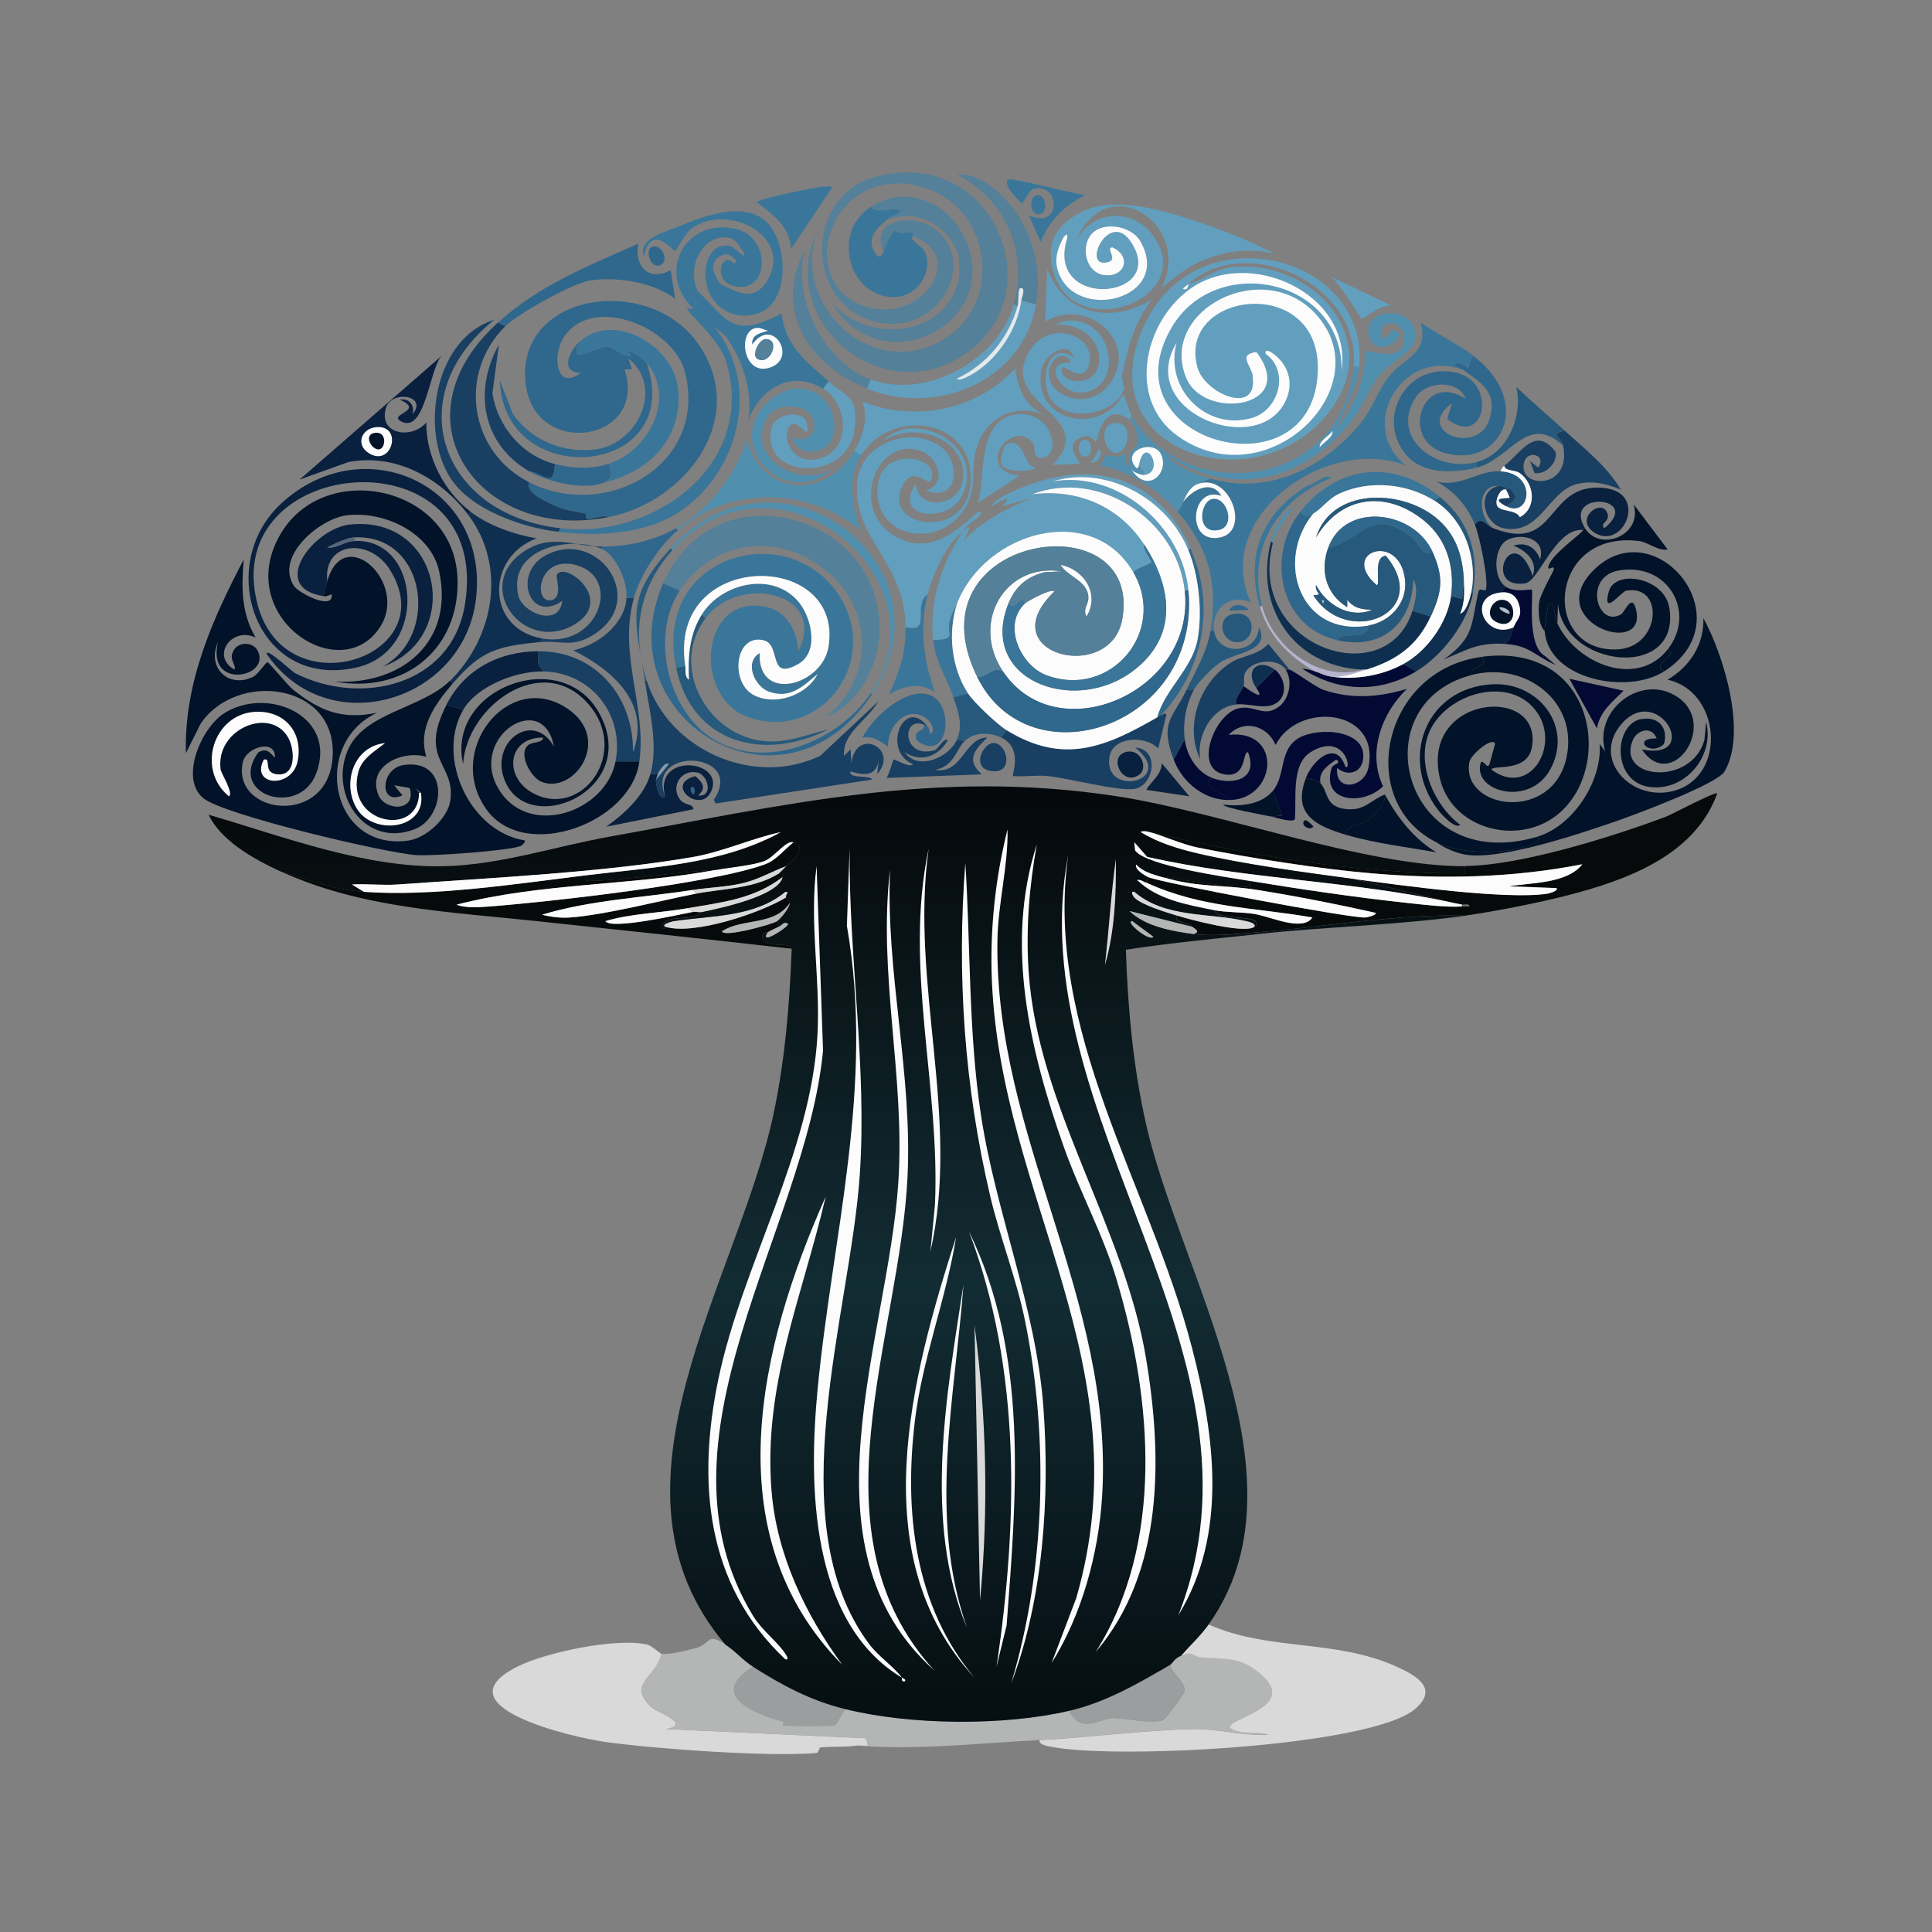 <svg viewBox="0 0 359.62 359.62" xmlns:xlink="http://www.w3.org/1999/xlink" xmlns="http://www.w3.org/2000/svg" id="a"><rect x="0" y="0" width="359.62" height="359.62" fill="#808080" stroke="none"/><defs><style>.e{fill:#548099;}.f{fill:#9c9d9e;}.g{fill:#56677b;}.h{fill:#021228;}.i{fill:#e1eaef;}.j{fill:#193f62;}.k{fill:#696f68;}.l{fill:url(#c);}.m{fill:url(#d);}.n{fill:#070a0b;}.o{fill:#839caa;}.p{fill:none;}.q{fill:#3a7699;}.r{fill:#b0bec5;}.s{fill:#020932;}.t{fill:#26597b;}.u{fill:#9ec0ce;}.v{fill:#30678c;}.w{fill:#629fbe;}.x{fill:#4f6b7a;}.y{fill:#09203e;}.z{fill:#b4b5b5;}.aa{fill:#0f2f51;}.ab{fill:#b5b3cd;}.ac{fill:#518faf;}.ad{fill:#fdfcfc;}.ae{fill:#d9d9d9;}</style><linearGradient gradientUnits="userSpaceOnUse" y2="316.02" x2="254.31" y1="148.54" x1="253.38" id="c"><stop stop-color="#05090b" offset="0"></stop><stop stop-color="#122c33" offset=".54"></stop><stop stop-color="#060f13" offset="1"></stop></linearGradient><linearGradient gradientUnits="userSpaceOnUse" y2="316.56" x2="156.73" y1="149.09" x1="155.8" id="d"><stop stop-color="#05090b" offset="0"></stop><stop stop-color="#122c33" offset=".54"></stop><stop stop-color="#060f13" offset="1"></stop></linearGradient></defs><g id="b"><path d="M135.08,306.13c1.72,1.08,3.26,2.91,5.13,4.1-8.53,5.25.09,8.72,5.64,10.25.43.12-.43.57,0,.68.46.12,9.12.16,9.57,0,.17-.06,1.63-2.64,1.88-3.08,12.18,3.02,29.5,3.18,41.7.34,2.13,4.48,5.97,1.41,8.03,1.37,2.27-.05,7.58,1.21,9.57.34.3-.13,3.91-4.97,3.93-5.3.13-1.84-2.43-3.25-2.73-4.96.48-.28.79-1.2,2.05-1.71,2.51-1,2.02.21,3.93.34,4.65.32,7.41-.17,11.28,3.42,6.5,6.02-7.21,7.9-5.98,9.74,2.29,1.42,4.58.39,7.01,1.2-4.6.3-9.09-1.08-13.67-1.03-8.56.1-19.74,1.56-28.88,2.05-11.36.6-22.8,1.93-34.18,1.03.7-.1,1.5.07,2.22,0l-.34-1.37-37.26-1.71c4.91-.98-1.56-2.99-2.73-4.1-4.62-4.34.93-5.48,1.88-9.91,1.16.28,5-.66,6.32-1.03,3.13-.88,1.93-3.01,5.64-.68Z" class="z"></path><path d="M113.2,96.27c-1.04-.57-2.96.53-3.93.34-.33-.07,0-.95-.34-1.03-1.98-.42-3.49-.46-5.47-1.37-1.44-.66-5.94-2.53-4.96-4.44,14.32,7.26,33.22-3.17,29.05-20.34-2.14-8.82-18.03-14.98-22.9-6.15-1.75,3.17-1.1,9.49,3.42,6.15-3.98-.2-2.08-4.22,0-5.98-2.84,5.06,3.08.92,4.96,1.03,1.29.07,2.98,2.16,4.44,1.71-2.16-2.49,2.07.39,2.91,1.37,7.3,21.28-26.61,24.18-27.34,3.25l2.39,6.15c3.36,5.04,9.61,7.5,15.55,6.67,7.7-1.09,12.73-11.48,5.98-16.92l.68,2.05h-1.37c4.38,13.68-17.08,16.75-18.46,2.39-1.61-16.81,23.05-20.19,32.13-7.18,9.66,13.85-2.27,29.47-16.75,32.3Z" class="v"></path><path d="M193.52,323.91c9.14-.49,20.32-1.95,28.88-2.05,4.58-.05,9.07,1.33,13.67,1.03-2.43-.81-4.71.22-7.01-1.2-1.22-1.84,12.49-3.72,5.98-9.74-3.87-3.58-6.63-3.09-11.28-3.42-1.91-.13-1.43-1.34-3.93-.34,1.71-1.96,3.6-3.67,5.13-5.81,11.33,5.02,23.44,2.64,35.03,7.86,3.79,1.71,7.82,4.09,3.42,7.86-8.33,7.14-58.05,9.59-68.7,6.84-.35-.09-1.42-.43-1.2-1.03Z" class="ae"></path><path d="M272.82,170.44c-12.94-.33-25.78,2.06-38.62,3.08-4.19.33-8.62.79-11.96.34,1.23-.51.3-.85-.34-1.37-1.43-1.14-3.34-.68-2.73-2.05,2.41.75,12.63,3.47,14.36,2.05.43-.35.54-.59.17-1.03-1.31-1.07-6.85-.19-7.69-2.05,2.07.41,5.14.35,7.35.68,3.08.46,9.08,3.42,10.94.68-11.09-1.94-20.58-1.75-30.93-6.49l.34-1.03c2.08,1.01,38.46,7.85,40.5,7.52.3-.05,1.97-.37,1.88-.85-7.3-1.64-14.65-3.09-22.05-4.27-6.33-1.01-11.12-.41-17.6-2.39,4.57.46,9.22,1.57,13.84,1.71.67.02,3.35.47,2.22-1.03,9.17,1.52,20.01,3.11,29.22,4.1,3.04.33,7.48.89,10.42.68.33-.02,1.37.11,1.37-.17-.34-.36-.96-.07-1.37-.17-.59-.14-1.14-.22-1.71-.34l-18.46-4.44c8.49,1.13,28.31,3.92,36.06,2.73.18-.03,2.03-.47,1.71-1.03l-8.89-.34c4.32-.7,10.84-.5,13.67-4.1-12.86,2.52-25.92,2.8-38.97,1.71-9.98-.84-22.62-2.83-32.47-4.79-3.4-.68-7.07-2.49-9.74-3.08,19.34,4.58,39.27,7.97,59.3,7.86l.17-1.37c10.33-.09,27.54-5.49,37.43-9.23.81-.31,9.16-4.73,9.4-4.27-4.14,11.54-16.92,16.16-27.86,18.97-5.36,1.38-13.49,2.99-18.97,3.76Z" class="n"></path><path d="M123.11,307.84c-.95,4.43-6.5,5.57-1.88,9.91,1.18,1.11,7.64,3.12,2.73,4.1l37.26,1.71.34,1.37c-.72.07-1.52-.1-2.22,0-2.34.33-4.61.12-6.67.34-.13.01-.32.99-.68,1.03-8.85.77-30.18-.78-39.31-2.05-5.7-.79-31.2-6.55-16.41-14.01,5.31-2.68,18.59-5.48,24.27-4.1.69.17,2.41,1.67,2.56,1.71Z" class="ae"></path><path d="M273.85,125.66c.05-2.22,3.06-.81,2.05-3.42,24.47-3.12,25.25,28.87,8.03,32.13-6.84,1.3-14.21-2.4-15.89-9.4-3.79-15.7,19.3-17.64,17.09-5.81-.88,4.7-7.35,3.14-7.52,4.1,7.05,5.22,12.84-4.3,8.54-10.6-4.95-7.26-17.15-3.63-20.17,3.76-2.37,5.8.96,13.52,5.81,17.09-.91.98-3.62-2.11-4.1-2.73-7.33-9.53-2.31-22.76,10.08-23.41,8.75-.46,15.13,8.02,10.77,15.89-3.83,6.92-14.18,4.16-12.99-1.03.33-1.43,1.24,1.22,1.71,0l1.03-3.76c-.41-1.45-4.53,1.94-4.79,3.42-1.54,8.77,15.6,11.34,18.12-1.03,2.14-10.52-7.93-17.81-17.77-15.21Z" class="h"></path><path d="M131.32,115.07l-.68-.68c3.7-5.94,13.35-8.16,18.12-2.22,2.33,2.9,3.76,9.22-.17,11.45-5.8,3.29-3.06-3.67-6.49-4.44-5.36-1.21-6.26,7.97-1.71,10.25,4,2.01,9.77-.02,11.79-3.93-2.81,2.33-5.07,4.65-9.06,3.25-2.59-.91-4.69-5.44-1.71-7.18-.37,9.41,11.67,6.04,12.82-1.2,2.86-18.08-30.03-18.1-26.66,3.59l-1.71.34c-4.61-21.88,22.5-28.35,31.1-12.13,6.27,11.82-4.53,25.85-17.6,21.36-10.56-3.62-9.09-23.38,3.42-20.51,3.74.86,5.71,4.65,5.81,8.2,5.59-10.87-10.95-14.56-17.26-6.15Z" class="q"></path><path d="M60.22,110.97c.2-.92.43-1.83.68-2.73,3.08-10.99,15.12.14,9.91,8.37-7.38,11.66-27.81-1.98-18.46-17.43,8.3-13.72,32.24-8.7,32.81,8.54.44,13.32-10.11,21.5-22.9,19.14,12.42.72,22.33-7.33,19.48-20.51-1.57-7.28-10.39-11.31-17.26-10.42-5.04.65-13.39,7.69-9.74,13.16.86,1.3,7.36,4.68,7.01,1.54-.58.13-.83.45-1.54.34Z" class="h"></path><path d="M146.36,161.21c-2.56.96-4.99,2.37-7.69,3.08-3.22.84-6.5.86-9.74,1.37-9.33,1.46-18.94,1.86-28.03,4.61,1.73.44,3.5.65,5.3.51,6.53-.49,16.64-3.11,23.41-4.44,4.97-.98,10.71-.86,15.38-3.76,1.49-.03.82.05.68.68-5.35,4.11-11.41,4.7-17.77,5.81-5.03.88-10.49.96-15.21,2.39,1.08,1.66,13.91-1.26,16.24-1.71.51-.1,1.2.1,1.71,0-1.58,2.02-6.95.07-7.52,2.91.6.56.65-.18.68-.17,5.28,1.66,17.74-2.53,22.56-5.47.1.18.69.68.68,1.03-2.93,4.39-8.76,2.79-12.65,5.3.19,1.23,9.19-1.23,10.25-1.88l.34,1.03c-.36.15-1.86.88-2.05,1.03-.08.06-.81-.03-1.03.51-.4,2.85,5.07,1.01,5.47,2.56-15.76-1.8-31.56-3.44-47.34-5.13-16.1-1.73-32.61-2.34-47.68-9.23,5.39,1.64,9.85,3.34,15.38,3.76,12.7.96,28.59-1.51,41.36-3.08-.68,1.15.54,1.05,1.2,1.03,7.66-.24,15.43-1.67,23.07-2.05-15.93,2.99-32.52,2.41-48.36,6.49,1.5.69,4.5.47,6.15.34,11.37-.88,41.48-4.26,51.27-7.86,2.11-.78,3.59-2.79,5.3-4.1.12.05.56.5,1.03.51.31,1.84-1.22,2.81-2.39,3.93Z" class="n"></path><path d="M60.91,108.23c-.25.91-.49,1.81-.68,2.73-10.37-1.56-1.86-12.63,4.96-13.33,17.05-1.75,21.14,21.14,5.98,26.49,10.8-5.78,8.13-24.67-5.13-24.1-1.55.07-3.72,1.17-5.13,1.88,1.97.23,2.98-1.1,5.13-1.2,12.2-.53,13.85,20.61.17,23.58-18.57,4.04-26.25-18.91-14.01-30.42,15.2-14.3,38.9-3.76,36.4,17.6-2.24,19.18-27.6,26.86-38.97,10.25-.17-1.3,4.79,3.33,5.3,3.59,12.06,6.18,29.15,2.48,31.62-12.82,5.23-32.45-45.99-28.08-38.62,0,5.17,19.71,34.87,9.78,24.61-6.49-3.76-5.97-12.44-5.19-11.62,2.22Z" class="y"></path><path d="M169.94,43.97s.13-.6-.17-.68c-.96-.27-1.94.59-3.08-.34-1.33.94-1.5,2.45-2.22,3.76-2.78-5.73,5.17-7,9.06-4.44,9.09,5.97,1.15,21.16-11.28,17.43s-12.3-22.96.34-26.66c22.3-6.53,34.32,22.4,16.06,33.5-15.2,9.24-34.05-6.92-26.66-23.24-4.68,14.29,11.22,28.2,24.27,19.48,10.38-6.93,8.11-23.7-3.76-27.69-17.32-5.82-25.33,17.08-11.62,21.88,10.33,3.62,19.49-8.98,9.06-12.99Z" class="e"></path><path d="M240.01,124.64c.59.05,4.83,3.25,6.32,3.76,5.23,1.79,10.32,1.39,15.55-.17-4.72,4.48-7.4,11.95-4.44,18.12-3.57,3.64-11.61,3.1-9.57-3.42.24-.76,2.02-.79.85-1.54-1.57,1.1-3.39,2.27-2.91,4.44-.73-.83-1.88-.69-2.73-1.03,1.32-3.4,5.71-7.2,7.35-2.05,1.33.65-.29-6.61-6.49-2.73-3.68,2.3-2.57,8.67-2.91,12.48-.5.7-3.63-.37-4.44-.51l2.05-.17-1.71-4.61c2.5-3.02,1.04-7.76,4.96-9.91,3.69-2.03,12.88-1.46,11.79,4.27-.46,2.44-3.05,2.91-4.79,1.37-.45,4.58,5.03,3.7,5.81,0,2.36-11.1-13.14-12.46-17.26-4.27-1.49-3.6-5.95-4.89-8.72-1.88,10-1.12,9,11.73.34,12.13-.73-1.17-6.27-2.61-3.42-4.1,3.88,1.41,8.64.26,6.67-4.79-1.14-.17-.12,4.85-4.44,4.1-5.82-1.01-1.75-11.34,2.73-12.3,3.05-.65,4.67,1.85,7.52-.34,1.89-1.45,2.53-4.82,1.2-6.84.22,0,.46-.02.68,0Z" class="s"></path><path d="M114.57,141.73h4.44c-1.48,11.46-21.25,18.73-28.37,9.06-8.01-10.89,3.9-26.2,14.87-18.97,8.7,5.74,1.28,16.22-4.79,13.67-1.8-.76-4.22-4.88-2.56-6.67.74-.8,2.97-.47,2.91-1.54-6.65-.01-7.29,7.29-2.05,10.25,9.16,5.18,18.51-7.46,10.42-16.58-8.66-9.76-22.62.6-23.24,11.28-3.18-14.05,18.23-22.17,25.29-9.57,8.16,14.57-13.96,23.91-17.77,11.96-2.17-6.81,5.61-12.34,9.4-5.64-2.05-10.75-15.87-1.83-10.42,7.69,5.44,9.5,20.05,4.61,21.88-4.96Z" class="h"></path><path d="M267.35,156.77c4.56,2.29,13.24,2.38,17.94.34.51-.22,1.49-.62.85-1.37,6.7-1.98,12.11-10.38,11.62-17.26l1.03,1.37c-2.26-7.71,6.8-14.64,13.5-10.08,7.64,5.19-1.19,17.86-6.67,9.74,11.32,2.16,3.01-12.53-3.76-4.79-5.76,6.6,1.84,14.64,9.74,12.48,9.91-2.71,8.74-18.52-1.2-20.68,4.19-2.49,6.79-6.51,6.67-11.45,3.81,6.98,8.17,21.32,3.93,28.54-1.36,2.31-16.17,7.84-19.65,9.06-6.82,2.39-21.23,7.24-28.03,6.49-1.99-.22-4.34-1.22-5.98-2.39Z" class="h"></path><path d="M221.55,102.08l-.34.34c-3.91-9.54-15.2-15.92-25.29-12.82,12.22-2.14,24.24,8.47,25.29,20.34h-.68c-1.47-13.17-15.9-22.72-28.37-17.94,8.46-1.07,16.2,2.24,20.85,9.4-.48.66,1.42,3.08,1.37,3.25-.08.26-3.09,1.25-3.42,1.88-7.74-13.26-27.57-7.58-32.81,5.81-.39.99-1.06,2-1.37,3.25-.64,2.56,1.53,3.43-3.08,3.59-.82-6.86,1.59-14.46,5.47-20.17.39-.29.94-.94,1.37-.85l-1.2,2.56c3.1-3.48,7.87-6.04,12.82-8.03l-5.64,1.54c2.58-2.76-.59-.65-2.05,0,.71-1.28,3.48-2.51,4.79-3.08,13.44-5.84,26.03-2.92,32.3,10.94Z" class="w"></path><path d="M274.19,66.19l-.85,2.39c-.86-.81-1.37-1.1-2.56-.85-.09.39,1.2.83,1.71,1.2-11.2-4.52-20.2,10.19-10.77,17.77-14.28-5.92-36.33,9.33-28.88,25.46-3.9-1.87-7.46,1.3-6.84,5.3h-.68c1.42-8.85-.31-15.6-6.15-22.22.5-.42.76-1.15,1.03-1.71,1.6-2.29,5.38-4.42,7.18-1.2-5.73-2.14-6.78,9.14-.17,7.69,5.64-1.24,1.71-12.11-4.27-9.91l2.39-1.03c10.74,3.15,21.15-1.97,28.03-10.42,2.05-2.52,3.33-6.29,5.13-8.54,2.83-3.55,7.52-4.17,5.98-10.08,3.08,2.18,6.74,3.88,9.74,6.15Z" class="q"></path><path d="M126.53,109.94l-3.08-1.37c9.97-22.82,43.61-11.95,39.99,11.79-.79,5.18-4.64,11.22-9.57,12.99,8.85-7.3,8.81-19.84-.17-27.17s-21.01-5.59-27.17,3.76Z" class="e"></path><path d="M210.61,77.47l-.34.68c-5.07-3.74-5.95,3.82-6.32,4.1-.14.11-.89-1.86-3.08-.68-2.94,1.58.49,4.46,0,4.79l-4.96.17c9.39-9.43-11.48-11.26-3.76-21.88,3.69-5.08,11.87-2.14,10.6,3.08-1.12,4.62-5.61-1.27-5.13,1.37.45,2.5,6.03,2.79,6.84-1.03,1.07-5.04-4.09-8.31-8.54-7.52l2.56-.85c8.91-.71,10.67,12.18,3.42,13.33-4.56.72-8.08-5.88-2.73-5.47.62-.41-1.56-2.6-3.25-.17-3.37,4.87,5.87,10.37,10.6,4.1,5.79-7.69-4.14-16.43-11.96-11.62l.34-9.91c3.15,8.66,11.95,10.4,19.48,5.81-3.23,4.28-4.32,8.6-5.47,13.67-.22.95.38,2.56.34,2.73-1.16,4.93-10.68,6.82-13.67,2.05-2.18-3.48-.54-11,4.27-7.69-1.09-3.54-5.48-.39-5.98,2.22-1.86,9.75,10.9,12.59,15.21,4.61.21.07,1.22,3.59,1.54,4.1Z" class="w"></path><path d="M123.8,148.22c-1.09,1.08-1.76-2.34-1.71-3.08l2.39-2.91c-.75-.55-1.96,1.62-2.05,1.88h-1.37c1.53-5.37-.21-12-1.03-17.43h.34c4.16,12.95,19.92,19.93,32.3,14.01l10.77-10.08c-1.93,3.47-6.7,5.8-6.32,10.08l1.2-1.2.17,2.56c.79-6.78,9.01-2.75,4.79,2.05l.34-3.08c-.3,3.39-2.48,3.48-5.3,2.56-.52,1.49,4,.61,3.93,1.54l-29.05,4.44-.34-.68c6.08-9.04-12.87-10.12-9.06-.68Z" class="j"></path><path d="M160.37,84.65l-1.37-.68c1.65-2.77,2.71-6.07,1.54-9.23,9.66,3.87,21.33,1.67,28.37-6.15.77,4.05,1.67,6.82,5.64,8.72-5.76-2.56-11.62.7-12.99,6.84-.86,3.82.35,6.89-2.05,10.6-5.2,8.03-17.59,5-16.06-4.79,1.09-6.99,11.59-4.96,9.91-.68-.56,1.42-3.16-2.61-5.13.68-4.74,7.95,10.72,10.84,12.3,1.03,2.04-12.7-14.22-15.73-20.17-6.32Z" class="w"></path><path d="M274.87,86.01v1.03c-4.26,1.06-9.87,1.27-12.99-2.22-5.82-6.5-.48-17.21,8.72-15.55,8.36,1.51,5.9,14.36-1.2,8.72l.85-2.91c-7.17,5.17,4.81,9.96,7.01,2.91,1.53-4.9-1.41-6.62-4.79-9.06-.51-.37-1.79-.8-1.71-1.2,1.19-.25,1.7.04,2.56.85l.85-2.39c11.54,8.73,5.18,21.12-5.3,18.12-8.39-2.41-4.12-15.38,3.93-10.08-1.22-3.61-7.25-3.32-9.23-.34-4.96,7.47,3.6,14.11,11.28,12.13Z" class="v"></path><path d="M295.04,98.32c-.32-.04-.3.1-.34.34-5.12-.54-8.25,9.52-10.77,9.91-8.2,1.28-2.39-12.07,1.37-1.37,1.03-2.8-1.35-4.74-3.59-5.64,2.39-.73,4.15.32,4.96,2.56,1.11-3.57-2.89-4.97-5.81-3.76s-3.1,7.3-.51,8.89l-1.03,1.03c-6.38.71-2.97,8.89,2.39,6.49-.45,1.08-.27,2.35-1.71,3.08-4.84-.28-7.02,1.13-11.28,2.91,5.88-4.13,5.05-6.6,6.49-12.65.21-.86,1.23.12,1.37-.34.54-1.78-1.16-9.99-2.05-12.13,1.24-1.67,1.97.11,3.42.68,12.08,4.77,9.62-8.35,20.34-7.52,8.89.69,3.79,12.11-1.71,8.2-3.46-2.45,1.39-6.26,2.56-3.59.76,1.73-1.52,1.94-.51,2.91,7.36-5.99-7.97-7.12-3.59,0Z" class="y"></path><path d="M179.17,99c-3.02,2.21-5.62,8.13-6.49,11.62-2.92,2.14.87,7.27-4.1,6.15-.08-12.54-10.59-16.95-8.89-27.86,1.02-6.55,10.3-9.83,15.55-5.64,3.75,2.99,3.03,10.35-2.91,8.03,4.21-1.31,2.19-6.27-.85-7.35-8.29-2.93-13.46,10.61-5.13,15.72,6.21,3.81,11.26-.31,15.72-4.44.86.07.58.4.17.85-.98,1.08-1.64.8-3.08,2.91Z" class="w"></path><path d="M112.18,101.74l-.34.34c-6.25-2.38-17.27.11-15.38,8.72.74,3.35,7.65,6.06,8.2,1.03-6.06,4.31-9.26-5.02-3.25-8.37,9.57-5.35,19.14,7.73,9.57,14.36-4.28,2.96-6.45,1.32-10.42,1.71l.34-.68c10.6,1.85,14.95-11.36,6.32-13.67-7.3-1.96-8.06,7.53-4.44,6.49,2-.57.65-4.18.85-4.61,1.32-2.91,11.35,4.83,2.91,9.4-9.21,4.98-18.43-7.26-9.23-13.67,5.29-3.69,9.76-1,14.87-1.03Z" class="j"></path><path d="M94.06,60.72c-8.87,8.78-6.71,23.4,4.44,29.05-.98,1.92,3.51,3.78,4.96,4.44,1.98.91,3.49.94,5.47,1.37.33.07,0,.96.34,1.03.97.19,2.89-.92,3.93-.34-23.9,4.68-40.46-18.19-20.51-36.23l1.37.68Z" class="j"></path><path d="M275.9,122.25c1.01,2.61-2,1.2-2.05,3.42-20.73,5.47-12.69,37.44,12.3,30.08.63.75-.35,1.15-.85,1.37-4.71,2.04-13.38,1.95-17.94-.34-15.19-7.63-10.13-32.14,8.54-34.52Z" class="h"></path><path d="M289.91,116.09c-.76-1.61-.3-3.64-1.54-3.76-.31.12-.89,4.67-.85,5.13-1.17-1.28-1.21-3.64-1.03-5.3.18-1.55,2.7-5.82,2.73-6.15.09-.96-.94.24-1.03-.34.03-2.11,6.38-6.41,6.49-7.01.05-.24.03-.38.34-.34,2.75,4.47,10.82,1.38,9.06-4.44l6.32,8.37c-1.59.44-3.63-1.33-5.3-1.54-16.99-2.14-18.31,20.75-4.1,20.17,8.15-.34,8.89-12.18,1.71-10.94-.91.16-4.55,5.04-3.25.17,1.13-4.22,10.38-2.67,11.28,3.08,2.26,14.41-22.59,10.8-20.68-3.25l-.17,6.15Z" class="h"></path><path d="M117.99,111.31c-2.95,10.75,2.38,19.95,1.03,30.42h-4.44c1.65-8.64-4.47-16.49-13.33-16.75-1.35-1.29-1.07-1.88-1.03-3.76,10.66-.03,17.77,8.51,17.6,18.8,3.44-9.05-3.84-15.33-11.11-18.97,4.56-.99,9.56-4.79,9.91-9.74h1.37Z" class="j"></path><path d="M291.28,80.2c3.73,3.39,7.81,6.53,10.42,10.94-2.71-1.08-5.28-1.77-8.2-1.03-5.32,1.36-6.81,9.62-13.67,8.2-3.61-.74-5.21-6.89-.85-7.86,2,.12,1.18.58,1.37.68-1.02-.39-2.1,1.87-1.71,2.91.49,1.29,3.56.71,4.27,2.22,3.19-1.73,2.75-6.2,0-8.2-.89-.65-2.71-.32-2.91-1.37,3.07-2.27,5.73-7.62,9.57-2.56.38,2.03-1.89,4.26-3.93,3.93l-.85-2.22,1.54,1.2c1.61-2.36-1.87-3.29-2.56-1.2-1.71,5.17,8.92,5.57,7.18-2.91-.31-1.5-2.78-2.23.34-2.73Z" class="j"></path><path d="M186.35,137.28l1.03-1.37c10.64,6.54,18.53,3.07,28.03-2.39.08-.05.65-.33.68-.34.4-.14.63-.62,1.03-.17l-1.54,6.32c-2.24-2.45-8.41-2.33-9.06,1.54-1.28,7.68,12.72,4.62,4.79-1.71,4.64.25,3.5,7.16-.17,7.69-3.07.45-12.26-2-16.06-2.39-2.06-.21-4.4.15-6.49,0-.35-.2,1.98-5.14-2.22-7.18Z" class="j"></path><path d="M159,83.96l1.37.68c-2.79,4.41-1.81,9.32-.17,14.01-9.81-7.96-24.27-8.25-34.01,0l-.34-.34c6.26-3.51,10.85-9.71,13.16-16.41,2.92,10.48,14.54,11.21,20,2.05Z" class="ac"></path><path d="M165.15,40.9c-1.81,1.34-3.9,3.4-2.39,5.98,1.17,2.01,1.63-.04,1.71-.17.72-1.31.89-2.82,2.22-3.76,1.13.94,2.12.07,3.08.34.3.08.13.67.17.68-.95.48,1.8,2.08,2.05,2.56,1.87,3.66-.89,8.33-4.96,8.72-8.57.81-12.72-11.68-4.96-16.75,1.5,1.56,3.58-.12,5.64.68-.62.81-1.43.87-2.56,1.71Z" class="q"></path><path d="M309.74,124.98c-2.57-1.41,2.77-3.04.68-4.1,5.37-6.84.14-16.24-9.06-14.7-6.68,1.12-4.14,10.69.34,8.2.78-.43,2.19-4.42,2.91-.51,1.55,8.5-17.46,1.81-8.03-7.69,11.38-11.46,28.5,9.02,13.16,18.8Z" class="h"></path><path d="M112.52,89.77c1.39-.62,1.55-2.16.68-3.42,7.48-2.29,12.74-12.27,7.18-18.8-.84-.98-5.06-3.85-2.91-1.37-1.46.45-3.16-1.64-4.44-1.71-1.88-.1-7.8,4.03-4.96-1.03,6.51-5.51,17.23,1.12,18.12,8.72,1.06,9.16-5.21,15.68-13.67,17.6Z" class="q"></path><path d="M100.9,118.83l-.34.68c-8.12.79-11.06,1.6-16.41,7.86l-.34-.68c8.16-8.06,10.51-21.28,3.42-30.76l.34-.68c3.32,2.56,8.19,4.26,12.3,4.96-9.48,3.55-9.44,16.8,1.03,18.63Z" class="aa"></path><path d="M226.68,42.61c-.42,2.89-2.63,3.81-3.42,6.15-2.7,1.21-4.73,2.99-7.01,4.79,5.82-11.94-10.27-22.18-15.89-8.89-.66-.1-.99-.25-1.71-.34-.03,0,.12-.56-.17-.68l-.51.51c-1.07,2.06-1.78,4-1.03,6.32l-.68.68c-1.9-5.75.3-9.59,5.64-11.96,6.88-3.06,17.8.89,24.78,3.42Z" class="w"></path><path d="M192.84,56.62c-2.38,14.29-18.56,20.98-31.45,15.72l.68-1.71c10.26,3.78,23.81-3.54,26.66-14.01l.68.34c-1.69,5.94-5.67,10.83-11.28,13.5.26.68,2.62-.68,2.91-.85,4.69-2.78,8.32-8.33,9.06-13.67l2.73.68Z" class="w"></path><path d="M131.32,51.15c.34,1.41,1.92,1.33,2.73,1.71,3.26,1.53,6.32,3.58,8.89-.85,4.47-7.72-6.75-14.16-13.84-9.74-1.59.99-3.15,4.38-3.42,4.44-.41.1-4.45-5.4-5.81,1.03-1.3-3.23,3.79-4.5,6.15-5.47,4.63-1.9,11.26-4.54,15.72-1.71,4.92,3.12,5.82,15.72-.68,17.77-5.35,1.69-9.71-2.09-9.74-7.18Z" class="q"></path><path d="M214.72,43.97l-2.39,1.03c-1.75-3.16-7.67-4.05-9.57-.85-1.44,2.42-.43,6.47,2.56,7.01,3.96.71,5.54-3.42,1.71-5.13-1.27.21,1.1,2.21-.68,2.73-5.3,1.57.1-10.14,4.27-3.59,6.81,10.68-16.2,12.62-11.96-.85.72.09,1.05.24,1.71.34,3.15-5.62,10.55-6.01,14.36-.68Z" class="w"></path><path d="M147.89,72.34c8-.58,9.79,10.52,4.1,11.62-2.38.46-3.72-.47-4.61-2.56,2.59,1.04,4.66-.24,4.1-3.08-.6-3.04-7.06-3.9-8.89-.34-3.74,7.29,6.19,13,12.13,9.4-7.63,7.03-18.96-2.7-13.16-11.11,1.19-1.72,4.2-3.78,6.32-3.93Z" class="ac"></path><path d="M94.06,60.72l-1.37-.68c7.76-7.01,16.74-10.5,26.15-14.7-.85,4.22,1.88,7.14,5.98,4.96l.85,5.3c-4.14-3.08-10.64-4.1-15.72-3.42-3.15.42-13.51,6.19-15.89,8.54Z" class="v"></path><path d="M236.93,101.05c-5.02,19.27,21.12,28.2,25.98,12.65l3.42,1.03c-2.46,5.39-6.33,8.18-11.96,9.91-.22.03-.51-.05-.68,0-12.79-.5-20.34-11.58-17.09-23.93l.34.34Z" class="aa"></path><path d="M189.25,77.13c6.26-.72,8.14,6.7,5.47,7.86s-2.05-1.97-2.22-2.22c-3.77-5.49-11.69,4.54-2.73,5.81l-7.69,4.96c1.39-4.91-.29-15.55,7.18-16.41Z" class="w"></path><path d="M172.67,135.23c-.27-.04-.41-.23-.68-.34-4.23-1.68-4.09,6.38,1.88,4.79.8-.21,1.83-2.5,2.56-1.88-1.77,2.93-4.93,4.26-8.03,2.22,2.47,3.56,8.29.97,9.74-2.39l1.37.34c-1.45,1.39-1.99,4.81-5.47,5.3,5.02,1.01,5.53-6.04,9.74-5.98-2.33,2.25-4.06,4.15-1.03,6.84l-17.77.68c.47-.41,1.19-3.33,1.37-3.42.24-.12,3.11,1.67,3.59.85-5.92-2.46-1.72-12.76,2.73-7.01Z" class="j"></path><path d="M289.91,116.09c3.58,7.53,14.82,12.04,20.51,4.79,2.08,1.06-3.25,2.69-.68,4.1-6.86,4.37-21.49,1.51-22.22-7.52-.04-.46.54-5.01.85-5.13,1.24.12.77,2.15,1.54,3.76Z" class="h"></path><path d="M240.01,124.64c-.22-.02-.46,0-.68,0-1.46-2.2-6.15-1.88-7.52.51-.49.85-.06,1.89-.34,2.56-.53,1.24-1.61,2.27-1.37,3.42-4.59.49-7.48,5.96-6.67,10.25-3.05-6.34-.08-14.5,5.81-18.12,2.07-1.27,4.99-1.29,6.84-3.42l3.93,4.79Z" class="j"></path><path d="M244.45,95.58c-7.33,8.99-2.25,23,10.25,20.85-.17,3.17-4.65.82-5.81,2.73-10.83-2.52-13.26-15.76-6.84-23.93.86,1.05,1.31.93,2.39.34Z" class="v"></path><path d="M178.48,47.73c0-.05.68-.68.68-.85,0-.32-2.67-3.55-.34-3.93,9.48,16.15-14.23,29.48-23.93,13.5,6.7,7.55,21.21,6.39,23.58-4.44.22-1-.03-3.08,0-4.27Z" class="e"></path><path d="M126.53,109.94c-5.54,8.39-2.28,22.48,6.32,27.69,9.86,5.96,23.15.28,29.22-8.54h.34c-16.62,25.22-49.97,4.69-38.97-20.51l3.08,1.37Z" class="v"></path><path d="M136.44,53.2l1.88-3.08.68,1.03c.89-.76,1.54-2.55.85-3.59-.49-.75-1.32-.46-1.37-.51-.67-.78-1.26-2.42-2.56-2.73-5.09-1.22-8.37,5.78-5.98,9.91-.1-.1-1.46-1.26-1.71-.85.48,1.71,2.03,2.46.68,3.93-6.77-6.69-1.31-16.84,8.03-14.7,6.82,1.56,6.29,12.38-.51,10.6Z" class="q"></path><path d="M153.19,72.34l1.03-1.37c3.46,3.08,5.65,2.73,4.79,9.06-1.37,10.1-17.71,8.94-15.38-.34.72-2.87,5.84-3.42,6.49-1.03,1.03,3.75-1.54.06-2.22.17-3.02.48-1.33,8.29,4.79,6.49,5.78-1.7,5.3-10.03.51-12.99Z" class="w"></path><path d="M171.99,134.89c.28.11.41.31.68.34.48.62.23.8.51,1.37,1.2-.75-.19-2.57-1.03-3.08-3.61-2.18-7.01,1.8-6.84,5.47-1.51-1.08-2.84-2.02-4.79-1.71,1.97-3.76,8.22-9.62,12.65-7.86,4.72,1.87,3.31,12.96-2.56,8.37-.69-2.16,1.48-1.29,1.37-2.91Z" class="v"></path><path d="M192.84,56.62l-2.73-.68c.07-.49,1.01-2.73-.34-2.22-.31.89-.13,2.52-.34,3.25l-.68-.34c2.66-9.78-1.7-19.61-10.6-24.1,4.58-.63,9.78,4.71,11.96,8.54,2.73,4.8,3.64,10.12,2.73,15.55Z" class="e"></path><path d="M305.46,133.87c3.25-.63,5.12,1.65,4.27,4.61-2.56,2.49-6.13-1.12-1.37-1.03-.88-2.36-3.61-1.65-4.44.34-3.07,7.3,10.84,8.6,13.33,0l.34-3.42c1.57,6.36-3.85,12.9-10.42,12.13-7.21-.84-6.85-11.65-1.71-12.65Z" class="h"></path><path d="M162.42,129.08h-.34c14.57-21.17-17.46-48.04-36.91-26.66l-.34-.34c20.27-22.15,53.31,3.16,37.6,27Z" class="ac"></path><path d="M100.21,121.22c-.04,1.88-.33,2.47,1.03,3.76-4.97-.15-12.43,2.64-15.04,7.18l-3.08-1.03c3.37-6.55,9.79-9.89,17.09-9.91Z" class="y"></path><path d="M104.31,98.32l-.34.68c-6.7-.77-16.39-4.11-20.17-10.08-5.66-8.94-2.92-25.96,8.2-29.39-17.8,14.28-9.92,36.26,12.3,38.79Z" class="j"></path><path d="M245.82,145.83c1.52,1.73.77,4.46,4.96,4.79,3.33.26,4.3-1.69,7.01-2.73.29,1.62-2.08,3.93-3.25,4.79-1.23.91-4.52.98-3.93,2.73-5.64-1.67-10.14-3.83-7.52-10.6.86.33,2,.19,2.73,1.03Z" class="h"></path><path d="M279.32,87.72c6.98.39,5.52,8.9,1.03,6.49,1.85-1.18,2.45-1.73.51-3.42-.02-.02-.32.45-.51.34s.63-.56-1.37-.68c-4.17-.26-3.85,5.94-1.03,7.86-1.45-.57-2.17-2.35-3.42-.68-1.45-3.49-3.86-6.23-7.18-8.03,4.43,1.25,7.8-2.11,11.96-1.88Z" class="t"></path><path d="M162.08,70.63l-.68,1.71c-11.03-4.5-17.41-14.62-11.62-25.81-2.34,9.08,3.54,20.87,12.3,24.1Z" class="e"></path><path d="M250.6,155.4c-.59-1.75,2.7-1.83,3.93-2.73,1.17-.86,3.54-3.16,3.25-4.79,2.35,4.34,5.32,8.17,9.57,10.77-5.53-1-11.35-1.65-16.75-3.25Z" class="h"></path><path d="M214.72,43.97c8.19,11.46-14.18,20.08-18.46,7.18l.68-.68c3.17,9.7,21.32,5.25,15.38-5.47l2.39-1.03Z" class="w"></path><path d="M153.36,34.74c.38,0,1.3-.13,1.54.17l-7.69,11.45c-.13-4.21-3.33-6.34-6.32-8.72.14-.62,11.22-2.88,12.48-2.91Z" class="q"></path><path d="M126.19,98.66c-3.43,2.91-7.01,8.31-8.2,12.65h-1.37c.21-2.96-1.95-8.15-4.79-9.23l.34-.34c4.78-.03,9.52-1.09,13.67-3.42l.34.34Z" class="v"></path><path d="M103.29,86.36c-.2,4.73-2.07,1.76-4.79,1.37-8.77-5.11-10.41-15-5.64-23.58l-1.2,9.06c.94,6.14,5.5,11.6,11.62,13.16Z" class="j"></path><path d="M291.28,80.2c-3.12.51-.65,1.24-.34,2.73-6.7-6.13-9.78,2.54-16.06,4.1v-1.03c5.72-1.47,8.66-8.54,7.35-14.01,2.93,2.83,6.04,5.46,9.06,8.2Z" class="t"></path><path d="M268.04,92.51l-1.03.68c-5.13-3.22-12.05-3.87-17.6-1.37-2.2.99-3.36,2.89-4.96,3.76-1.08.59-1.53.71-2.39-.34,6.88-8.75,17.39-9.81,25.98-2.73Z" class="q"></path><path d="M172.67,110.62c-1.55,6.16-.77,12.38,1.37,18.29-2.63-2.04-5.88-1.23-8.54.34,1.95-4.32,3.11-7.65,3.08-12.48,4.97,1.12,1.18-4.01,4.1-6.15Z" class="q"></path><path d="M131.32,115.07c-6.79,9.05.35,22,11.11,22.9,4.16.35,7.87-1.27,11.79-2.22-11.99,6.11-25.39,2.71-28.37-11.45l1.71-.34c.11.73-.17,2.03.68,2.56-.21-4.29.06-8.39,2.39-12.13l.68.68Z" class="t"></path><path d="M178.83,42.95c-2.33.38.34,3.61.34,3.93,0,.17-.68.8-.68.85-1.66-5.58-7.7-9.06-13.33-6.84,1.13-.84,1.94-.9,2.56-1.71-2.06-.8-4.14.87-5.64-.68,5.94-3.88,13.32-1.39,16.75,4.44Z" class="e"></path><path d="M273.85,110.28h.34c-.89,5.47-5.75,11.8-10.6,14.7l-2.39-1.37c4.46-2.42,8.2-7.69,8.89-12.65l2.05.51.34-3.59c.11,2.11.18,4.32-.68,6.32,1.11-.25,1.83-2.83,2.05-3.93Z" class="aa"></path><path d="M180.19,129.08c1.07,1.66,5.45,5.78,7.18,6.84l-1.03,1.37c-2.17-1.06-5.06-1.02-6.84.68l-1.37-.34c1.18-2.72.2-5.28-.68-7.86l2.73-.68Z" class="t"></path><path d="M187.88,33.38c.84-.23,12.23,2.77,14.18,2.91-3.85,1.88-6.74,4.77-8.37,8.72l-2.22-4.96c6.09,2.81,5.95-5.77,1.2-4.96-1.33.23-2.01,2.7-2.39,2.73-.3.03-4.2-3.96-2.39-4.44Z" class="q"></path><path d="M280.34,109.26c1.86,1.14,4.65.3,4.79.51.34.55-1.06,10.32,2.39,12.3l2.05,1.71c-3.98-1.73-4.78-3.66-9.57-3.93,1.44-.73,1.26-2,1.71-3.08.7-1.68,1.71-2.01,1.03-4.27-.51-1.68-1.67-2.42-3.42-2.22l1.03-1.03Z" class="s"></path><path d="M222.23,128.4h-1.37c1.69-3.56,3.8-6.95,4.44-10.94h.68c.73,4.66,7.97,4.42,8.37-.68,2.21,4.4-4.24,4.6-7.18,6.49-1.37.88-4.2,3.73-4.96,5.13Z" class="t"></path><path d="M138.49,47.05c.05.06.87-.24,1.37.51.68,1.04.03,2.83-.85,3.59l-.68-1.03-1.88,3.08c-3.07-.81-2.6-4.35-1.2-4.79.98-.3,1.15,1.23,1.88.17-1.19-1.07-1.5-1.69-3.25-.85-2.06,1.62-.94,3.3.17,5.13-.82-.38-2.4-.3-2.73-1.71-.01-2.41.88-5.45,3.93-5.47,1.85,0,3.36,3.11,3.25,1.37Z" class="q"></path><path d="M168.4,79.86c7.54-1.07,14.49,5.79,10.42,12.82-2.76,4.78-12.7,3.71-8.37-2.56.57,5.16,8.01,4.04,8.72-.51,1.23-7.92-8.68-11.26-14.53-7.69.28-.87,3.12-1.96,3.76-2.05Z" class="w"></path><path d="M180.19,129.08l-2.73.68c-1.27-3.72-3.24-6.23-3.76-10.6,4.61-.16,2.44-1.03,3.08-3.59.31-1.25.98-2.26,1.37-3.25-1.74,5.52-1.09,11.89,2.05,16.75Z" class="q"></path><path d="M113.2,86.36c.87,1.26.71,2.79-.68,3.42-3.62,1.62-10.62-.07-14.01-2.05,2.72.4,4.58,3.36,4.79-1.37,3.34.85,6.61,1.01,9.91,0Z" class="v"></path><path d="M230.1,131.13c-.25-1.15.84-2.18,1.37-3.42,1.37.99,4.16,2.94,2.39.34l3.42-3.42c2.11,1.62,2.53,5.31-.17,6.49-2.03.89-4.73-.24-7.01,0Z" class="s"></path><path d="M261.2,123.61l2.39,1.37c-6.84,4.09-14.54,3.85-21.19-.51.73,0,1.7.3,2.39.51,1.3.39,1.69.81,3.42,1.03,4.38.54,9.11-.29,12.99-2.39Z" class="s"></path><path d="M225.65,144.8c-2.86,1.49,2.69,2.93,3.42,4.1-4.71.22-8.95-3.16-10.6-7.52l2.05-3.76c.36,2.93,2.25,6.13,5.13,7.18Z" class="s"></path><path d="M292.13,126.35l10.08,2.22c-2.15,2.15-4.39,3.82-4.96,7.01l-5.13-9.23Z" class="s"></path><path d="M216.08,133.18s-.6.29-.68.34c1.42-5.25,6.52-9.01,7.52-14.53.92-5.09.25-11.78-1.71-16.58l.34-.34c4.79,10.58,2.45,22.74-5.47,31.1Z" class="v"></path><path d="M223.26,48.76c.79-2.34,3-3.26,3.42-6.15,3.6,1.31,7.17,2.88,10.6,4.61-5.1-1.14-9.33-.56-14.01,1.54Z" class="w"></path><path d="M222.23,128.4c-1.48,2.74-2.09,6.14-1.71,9.23l-2.05,3.76c-2.68-7.1-.15-7.64,2.39-12.99h1.37Z" class="j"></path><path d="M247.02,51.15l12.48,5.98c-1.84-1.14-5.67,2.33-5.98,2.22-.5-.18-4.47-7.68-6.49-8.2Z" class="w"></path><path d="M229.24,114.38c4.58-1.22,4.83,4.75,1.37,5.13-3.21.35-4.3-4.34-1.37-5.13Z" class="t"></path><path d="M234.88,112.67l-.34.34c-2.82-9.61.37-17.35,8.72-22.56,1.36-.18,3.37-2.36,4.61-1.54-9.86,3.97-15.8,12.97-12.99,23.76Z" class="q"></path><path d="M216.25,142.07l5.13,6.15-8.03-1.2c1.04-1.71,2.8-2.74,2.91-4.96Z" class="y"></path><path d="M236.59,151.98c-.81-.15-9.22-1.69-8.89-2.22,3.09.4,7.07.05,9.23-2.56l1.71,4.61-2.05.17Z" class="h"></path><path d="M187.54,82.6c3.15-1.07,2.71,3.81,5.3,4.61-1.54.55-5.98.91-6.49-1.03-.21-.79.43-3.33,1.2-3.59Z" class="w"></path><path d="M272.82,170.44c-12.47,1.74-25.95,2.06-38.62,3.42v-.34c12.84-1.02,25.69-3.4,38.62-3.08Z" class="l"></path><path d="M184.81,138.31c2.73-.23,4.19,6.24-.68,5.13-3.24-.74-1.18-4.97.68-5.13Z" class="j"></path><path d="M125.16,102.42c-6.29,6.92-7.63,15.42-4.79,24.27h-.34c-1.71-11.34-3.93-15.09,4.79-24.61l.34.34Z" class="t"></path><path d="M207.02,78.84c4.03-1.09,3.32,5.53.68,5.47-2.06-.05-3.26-4.77-.68-5.47Z" class="w"></path><path d="M280.34,91.14c.08.03.72,1.46.68,1.54-.08.16-4.03-.25-.68,1.54,4.5,2.41,5.96-6.11-1.03-6.49.18-.4.3-.74.68-1.03.2,1.04,2.02.72,2.91,1.37,2.75,2.01,3.19,6.47,0,8.2-.71-1.51-3.78-.93-4.27-2.22-.39-1.03.69-3.29,1.71-2.91Z" class="ad"></path><path d="M209.42,140.02c2.88-.9,4.3,2.85,2.73,4.1-3.08,2.47-5.92-3.1-2.73-4.1Z" class="y"></path><path d="M253.68,124.64c.17-.05.46.03.68,0-2.09.64-3.73,1.3-6.15,1.37-1.73-.21-2.11-.63-3.42-1.03-4.78-2.64-8.7-6.66-10.25-11.96l.34-.34c2.03,7.78,10.68,14.4,18.8,11.96Z" class="ab"></path><path d="M268.04,92.51c5.56,4.58,7.31,10.69,6.15,17.77h-.34c1.26-6.29-1.29-13.61-6.84-17.09l1.03-.68Z" class="t"></path><path d="M237.27,124.64l-3.42,3.42c-2.36-3.49.59-5.59,3.42-3.42Z" class="aa"></path><path d="M121.23,46.02c1.7-.86,3.25,2.17,2.05,3.08-2.03,1.53-3.31-2.44-2.05-3.08Z" class="v"></path><path d="M192.67,36.45c2.03-.9,2.7,3.36.68,3.42-1.78.05-1.64-3-.68-3.42Z" class="q"></path><path d="M201.56,81.91c1.82-.52,2.11,3.12.34,3.08-1.44-.03-1.36-2.78-.34-3.08Z" class="w"></path><path d="M236.93,101.05l-.34-.34c.55-2.11,2.11-5.32,4.1-6.32-1.36,2.12-3.11,4.15-3.76,6.67Z" class="ac"></path><path d="M66.03,100.71c-2.15.09-3.16,1.43-5.13,1.2,1.41-.71,3.57-1.81,5.13-1.88v.68Z" class="g"></path><path d="M229.93,112.67c.95-.18,1.9.15,2.56.85l-3.59.17c-.35-.36.95-1.01,1.03-1.03Z" class="v"></path><path d="M204.63,83.62c.79.39-.23,3.05-1.71,2.39.74-.22,1.58-2.46,1.71-2.39Z" class="w"></path><path d="M242.91,152.67c.25-.18,1.6,1.12,1.54,1.2-.69.9-2.63-.4-1.54-1.2Z" class="h"></path><path d="M213.35,154.72c2.67.59,6.34,2.4,9.74,3.08,9.85,1.96,22.49,3.95,32.47,4.79,13.05,1.1,26.11.81,38.97-1.71-2.83,3.6-9.35,3.4-13.67,4.1l8.89.34c.32.56-1.53,1-1.71,1.03-7.75,1.19-27.57-1.6-36.06-2.73-8.98-1.19-20.53-2.73-29.22-4.79-3.59-.85-7.3-1.99-10.42-3.93.02-.23.79-.22,1.03-.17Z" class="ad"></path><path d="M157.29,318.1c-.25.44-1.71,3.02-1.88,3.08-.45.16-9.11.12-9.57,0-.43-.11.43-.57,0-.68-5.55-1.54-14.17-5-5.64-10.25,5.45,3.47,10.73,6.28,17.09,7.86Z" class="f"></path><path d="M217.79,309.89c.31,1.7,2.86,3.11,2.73,4.96-.02.33-3.63,5.17-3.93,5.3-1.99.87-7.3-.39-9.57-.34-2.06.05-5.9,3.11-8.03-1.37,6.9-1.6,12.77-5.05,18.8-8.54Z" class="f"></path><path d="M147.72,156.77c-1.71,1.32-3.18,3.32-5.3,4.1-9.79,3.6-39.9,6.98-51.27,7.86-1.65.13-4.65.34-6.15-.34,15.85-4.09,32.43-3.51,48.36-6.49,2.49-.47,6.94-.84,9.06-1.71,1.68-.69,4.02-3.97,5.3-3.42Z" class="ad"></path><path d="M216.42,163.26c6.49,1.99,11.27,1.38,17.6,2.39,7.4,1.19,14.75,2.63,22.05,4.27.09.49-1.58.81-1.88.85-2.04.33-38.43-6.51-40.5-7.52-.59-.29-2.56-1.41-2.22-2.39,1.38,1.45,3.15,1.84,4.96,2.39Z" class="ad"></path><path d="M213.35,164.29c10.35,4.75,19.85,4.56,30.93,6.49-1.86,2.74-7.86-.23-10.94-.68-2.21-.33-5.28-.27-7.35-.68-5.06-1.02-10.54-1.94-14.36-5.64.55-.18,1.25.3,1.71.51Z" class="ad"></path><path d="M146.36,167.02c-4.82,2.94-17.28,7.13-22.56,5.47-.78-.47,1.45-1.01,1.54-1.03,7.03-1.09,15.01-.65,20.85-5.47.99-.05-.09.57.17,1.03Z" class="ae"></path><path d="M144.65,171.46c-1.06.65-10.06,3.1-10.25,1.88,3.89-2.51,9.72-.91,12.65-5.3-.03.94-1.76,3.03-2.39,3.42Z" class="z"></path><path d="M146.36,161.21c-.29.28-1.18,1.25-1.37,1.37-4.67,2.9-10.41,2.78-15.38,3.76l-.68-.68c3.24-.51,6.52-.53,9.74-1.37,2.7-.7,5.13-2.11,7.69-3.08Z" class="ae"></path><path d="M272.82,161.21l-.17,1.37c-20.03.11-39.96-3.28-59.3-7.86-.23-.05-1-.06-1.03.17,3.12,1.94,6.83,3.08,10.42,3.93,8.7,2.05,20.24,3.59,29.22,4.79l18.46,4.44c-18.85-4.12-38.21-4.33-56.91-8.54l-2.39-2.73.17,1.54c2.04,2.83,16.98,4.94,21.19,5.64,1.12,1.49-1.55,1.05-2.22,1.03-4.62-.14-9.28-1.25-13.84-1.71-1.81-.55-3.58-.94-4.96-2.39-.34.99,1.63,2.11,2.22,2.39l-.34,1.03c-.46-.21-1.16-.69-1.71-.51,3.81,3.7,9.3,4.62,14.36,5.64.84,1.86,6.38.98,7.69,2.05.37.44.26.67-.17,1.03.22-.67-1.1-.92-1.54-1.03-6.77-1.59-15.14-.52-20.85-5.47-.82-.13-.13.89,0,1.03,1.32,1.42,6.1,2.82,8.03,3.42-.61,1.37,1.3.91,2.73,2.05l-11.62-2.91c3.02,2.88,7.94,3.73,11.96,4.27,3.34.45,7.77-.01,11.96-.34v.34c-8.21.88-16.45,1.64-24.61,2.91.35,10.86,1.36,21.88,3.76,32.47,6.29,27.72,30.85,66.21,11.62,93.14-1.53,2.14-3.41,3.85-5.13,5.81-1.26.51-1.57,1.43-2.05,1.71-6.03,3.49-11.9,6.94-18.8,8.54-12.2,2.84-29.52,2.68-41.7-.34-6.36-1.58-11.64-4.39-17.09-7.86-1.87-1.19-3.4-3.02-5.13-4.1-24.87-29.22,2.2-67.49,8.89-98.61,2.17-10.11,3.04-20.61,3.42-30.93-.4-1.56-5.87.29-5.47-2.56.21-.55.94-.45,1.03-.51-1.8,2.62,3.75-.9,3.76-1.54-.8-.57-1.14.27-1.71.51l-.34-1.03c.64-.39,2.37-2.48,2.39-3.42,0-.34-.58-.85-.68-1.03-.26-.45.82-1.07-.17-1.03-5.84,4.81-13.82,4.38-20.85,5.47-.09.01-2.32.55-1.54,1.03-.03-.01-.09.73-.68.17.57-2.83,5.94-.88,7.52-2.91,3.14-.65,14.29-2.98,15.04-6.49.13-.63.81-.71-.68-.68.19-.12,1.07-1.09,1.37-1.37,1.17-1.13,2.7-2.09,2.39-3.93-.46-.01-.91-.46-1.03-.51-1.27-.55-3.62,2.73-5.3,3.42-2.12.86-6.57,1.24-9.06,1.71-7.64.38-15.41,1.81-23.07,2.05-.66.02-1.88.12-1.2-1.03,12.27-1.51,25.27-2,36.23-8.03-5.24,1.11-10.78,3.66-16.24,4.61-16.39,2.86-38.12,3.92-55.03,5.13-2.82.2-5.72-.15-8.54,0l2.22,1.37c-5.53-.42-9.99-2.12-15.38-3.76-4.9-2.24-11.18-5.68-13.5-10.6,14.04,4.08,29.24,10,44.09,9.57,10.41-.3,20.32-3.65,30.42-5.47,32.88-5.93,60.9-12.75,94.68-7.52,19.23,2.97,46.54,13.15,64.77,12.99Z" class="m"></path><path d="M193.01,157.11c-1.42,7.76-2.08,15.83-1.54,23.76,1.73,25.34,17.75,47.26,21.88,72.12,3.04,18.35,3.28,39.63-9.4,54.52,12.81-20.27,10.53-47.04,3.93-69.21-2.55-8.58-6.95-16.54-9.91-24.95-6.29-17.84-11-37.64-4.96-56.23Z" class="ad"></path><path d="M187.54,154.37c.14,6.89-1.77,13.71-1.88,20.68-.56,36.82,21.79,66.51,19.48,103.57-.66,10.56-3.77,21.99-9.4,30.93l4.61-12.13c12.46-43.26-14.02-74.17-15.72-114.84-.4-9.46.62-19.05,2.91-28.2Z" class="ad"></path><path d="M167.89,312.29c-17.13-10.33-17.39-35.89-15.72-53.49,2.73-28.77,10.69-56.59,5.47-86.48l.51-14.53c-.21,20.35,3.28,40.65,1.88,61.01-1.76,25.65-15.22,64.4,1.71,87.16,1.8,2.42,4.58,4.2,6.15,6.32Z" class="ad"></path><path d="M165.67,161.89c-.81,19.38,4.2,37.72,3.25,57.25-1.47,30.04-18.36,66.17,4.96,91.77-25.6-22.94-8.58-61.66-6.67-90.75,1.31-19.88-3.82-38.65-1.54-58.28Z" class="ad"></path><path d="M152,161.21l1.2,34.35c-3.15,33.31-33.1,72.39-12.99,105.27,1.62,2.65,4.67,4.94,5.98,7.01.15.24.82,1.14,0,1.03-14.83-13.91-16.45-33.07-12.48-52.12,4.47-21.42,17.31-42.3,18.46-64.26.55-10.42-1.57-20.88-.17-31.27Z" class="ad"></path><path d="M198.82,159.16c-4.52,32.94,15.17,61.29,23.07,91.77,4.23,16.3,6.7,34.67-2.56,49.73,19.26-48.79-29.68-92.55-20.51-141.51Z" class="ad"></path><path d="M179.68,160.53c1,15.62.56,31.49,2.91,47,2.74,18.1,10.27,36.01,11.62,54.35,1.24,16.76,0,35.74-5.98,51.44,6.39-21.36,7.02-45.6,2.56-67.51-1.6-7.84-4.67-15.47-6.49-23.24-4.8-20.38-6.24-41.06-4.61-62.04Z" class="ad"></path><path d="M153.7,222.73c-4.36,18.62-11.71,35.19-10.08,54.86.98,11.86,6.27,22.86,13.16,32.3-23.9-24.22-15.45-59.41-3.08-87.16Z" class="ad"></path><path d="M109.1,162.92c-12.76,1.57-28.66,4.03-41.36,3.08l-2.22-1.37c2.83-.15,5.72.2,8.54,0,16.91-1.2,38.64-2.27,55.03-5.13,5.45-.95,11-3.5,16.24-4.61-10.96,6.03-23.96,6.52-36.23,8.03Z" class="ad"></path><path d="M270.43,168.05c.57.13,1.12.2,1.71.34v.34c-2.95.2-7.38-.36-10.42-.68-9.22-.99-20.05-2.58-29.22-4.1-4.21-.7-19.15-2.81-21.19-5.64l-.17-1.54,2.39,2.73c18.7,4.21,38.06,4.42,56.91,8.54Z" class="ad"></path><path d="M172.84,158.13c-3.47,25.04,6.02,49.96.34,74.85l.85-8.72c1.01-22.08-5.81-44.23-1.2-66.14Z" class="ad"></path><path d="M177.97,230.25c-1.85,11.55-6.31,22.69-7.69,34.35-2,16.87-.07,34.36,11.11,47.68-20.85-22.55-11.76-55.99-3.42-82.03Z" class="ad"></path><path d="M180.36,229.23c11.13,22.77,8.88,48.74,7.01,73.32l-1.88,7.69c4-26.94,4.65-55.26-5.13-81.01Z" class="ad"></path><path d="M179.34,239.14c-1.6,21.19-6.64,43.28.68,63.92-8.23-19.73-3.84-43.38-.68-63.92Z" class="ad"></path><path d="M181.39,246.66c2.23,16.91,2.66,34.31,1.03,51.27l-1.03-51.27Z" class="ae"></path><path d="M233.51,172.49c-1.73,1.42-11.94-1.3-14.36-2.05-1.94-.6-6.71-1.99-8.03-3.42-.13-.14-.82-1.16,0-1.03,5.71,4.95,14.08,3.88,20.85,5.47.44.1,1.76.35,1.54,1.03Z" class="ae"></path><path d="M130.63,169.76c-.51.1-1.2-.1-1.71,0l-1.03-.68c6.37-1.11,12.43-1.71,17.77-5.81-.75,3.51-11.9,5.85-15.04,6.49Z" class="ae"></path><path d="M221.89,172.49c.64.51,1.57.86.34,1.37-4.03-.55-8.94-1.39-11.96-4.27l11.62,2.91Z" class="z"></path><path d="M207.71,159.84c.06,6.55-.18,13.5-2.05,19.82.77-6.59,1.13-13.25,2.05-19.82Z" class="ae"></path><path d="M210.78,171.46l3.93,2.91c-.85,1.01-5.52-3.03-3.93-2.91Z" class="z"></path><path d="M142.94,173.52c.19-.15,1.7-.87,2.05-1.03.57-.25.91-1.08,1.71-.51-.01.64-5.56,4.16-3.76,1.54Z" class="z"></path><path d="M167.89,312.29s.91.32.51.68c-.71.17-.48-.66-.51-.68Z" class="ad"></path><path d="M83.12,131.13l3.08,1.03c-5.06,8.78,1.16,22.59,11.45,24.27.3.25-.59.99-.68,1.03-2.32.93-16.59,1.91-19.48,1.71-5.82-.4-35.89-7.49-39.65-10.6-4.45-3.67-.37-13.02,3.76-15.72,8.03-5.26,21.31.33,17.26,11.11-3.11,8.29-16.6,4.02-10.77-3.93,1.56-.82,2.07-.07,3.08,1.03.25-3.6-5.35-2.07-5.98.85-2.12,9.83,16.22,12.19,16.75-1.37.52-13.46-17.93-15.72-24.61-5.81l-2.73,5.47c-.34-13.06,4.86-24.78,10.77-36.06-.44,5.12-.49,9.98,2.22,14.53-4.48-2.1-8.41,3.47-3.93,5.98.27-1.22-1.15-1.8-.17-3.59.91-1.66,3.6-1.57,4.44,0,2.71,5.05-9.56,7.5-7.35-1.54-2.14,4.67,1.87,8.68,6.49,6.49.95-.45,2.4-2.79,2.73-2.73s3.75,4.31,4.79,5.13c5.03,3.94,8.99,5.58,15.55,4.27-12.36,5.87-8.56,25.94,5.98,23.76,3.21-.48,7.2-4.13,7.69-7.35,1.07-7.05-6.02-7.55-.68-17.94Z" class="h"></path><path d="M47.4,132.5c5.44-.35,9.03,3.69,8.03,9.06s-8.92,4.74-6.32-.17c1.51-.41-.27,2.39,2.39,2.73,3.73.48,3.33-4.58,2.22-6.67-3.23-6.1-13.71-1.81-12.65,5.81.1.69,2.47,4.43,1.54,4.96-6.08-4.94-2.95-15.22,4.79-15.72Z" class="ad"></path><path d="M253,68.24h-1.03c1.39-15.33-20.09-25.08-30.76-15.38l-1.03.85c.94.64.98-.81,1.03-.85,2.71-.66,4.72-2.68,7.69-3.08,14.98-1.98,29.46,13.27,18.29,27.17-13.62,16.95-44.39,7.26-34.52-15.72,9.55-22.23,42.28-13.88,40.33,7.01Z" class="w"></path><path d="M233.17,69.95c-.3-1.97-2.87-3.99.68-4.44,7.93,10.41-9.59,12.83-12.99,4.96-5.56-12.88,15.34-23.5,24.95-10.94,10.29,13.45-10.25,33.15-26.49,21.7-9.6-6.76-6.44-21.12,2.05-27.34,10.98-8.05,30.31.68,28.37,15.04.14-17.14-23.39-21.97-31.62-8.03-12.31,20.86,24.13,31.19,27,10.25,2.81-20.52-26.33-17.51-22.22-2.73,1.37,4.91,11.41,9.12,10.25,1.54Z" class="ad"></path><path d="M238.64,75.76c2.19-3.25,1.79-7.05-1.2-9.57-.09-.07-2.05-1.75-1.88-.34-.47-.34-.31-.61-.51-.68-.59-.21-.86.3-1.2.34-3.55.45-.98,2.48-.68,4.44.46,4.93-6.87.83-7.52-1.54-.5-1.85,1.3-5.89,2.91-7.01,6.31-4.42,14.62,1.25,13.5,9.06-.07.5-1.99,6.75-3.42,5.3Z" class="w"></path><path d="M235.57,65.85c-.17-1.41,1.79.27,1.88.34,2.99,2.52,3.38,6.32,1.2,9.57-6.08,9.03-27.07.49-19.65-11.96-2.29,8.56,5.51,16.45,14.01,14.01,5.08-1.46,7.1-8.75,2.56-11.96Z" class="ad"></path><path d="M221.21,52.86s-.09,1.49-1.03.85l1.03-.85Z" class="ad"></path><path d="M272.14,168.73v-.34c.41.1,1.02-.19,1.37.17,0,.28-1.04.15-1.37.17Z" class="k"></path><path d="M130.63,114.38c-2.33,3.75-2.61,7.84-2.39,12.13-.86-.53-.57-1.83-.68-2.56-3.37-21.69,29.52-21.67,26.66-3.59-1.15,7.24-13.19,10.6-12.82,1.2-2.99,1.74-.88,6.27,1.71,7.18,3.99,1.4,6.25-.92,9.06-3.25-2.02,3.91-7.79,5.94-11.79,3.93-4.55-2.28-3.65-11.46,1.71-10.25,3.44.77.69,7.73,6.49,4.44,3.93-2.23,2.5-8.55.17-11.45-4.76-5.93-14.42-3.72-18.12,2.22Z" class="ad"></path><path d="M128.92,165.65l.68.68c-6.78,1.33-16.89,3.95-23.41,4.44-1.79.13-3.56-.07-5.3-.51,9.09-2.75,18.7-3.15,28.03-4.61Z" class="ad"></path><path d="M127.9,169.07l1.03.68c-2.32.45-15.16,3.37-16.24,1.71,4.72-1.43,10.18-1.51,15.21-2.39Z" class="ad"></path><path d="M221.21,102.42c1.96,4.79,2.63,11.49,1.71,16.58-1,5.52-6.1,9.28-7.52,14.53-9.5,5.46-17.38,8.94-28.03,2.39-1.72-1.06-6.11-5.18-7.18-6.84-3.14-4.86-3.79-11.23-2.05-16.75,5.25-13.39,25.08-19.07,32.81-5.81,6.39,10.96-4.23,23.67-16.24,19.14-4.7-1.77-8.24-9.32-3.93-13.33.53-.49,5.14-2.98,5.47-2.22-12.11,11.64,10.47,17.36,12.65,5.13,3.97-22.31-40.09-15.89-27,10.77,9.66,19.69,41.56,9.36,39.31-16.06-1.05-11.87-13.07-22.48-25.29-20.34,10.1-3.1,21.39,3.27,25.29,12.82Z" class="ad"></path><path d="M220.53,109.94c2.09,18.77-23.72,30.13-33.84,15.04-6.09-9.08.34-20.3,10.94-18.63l-3.25.17c-3.26.87-5.38,2.63-6.67,5.81-5.72,14.15,12.03,20.86,23.07,12.65,8.5-6.32,7.51-15.43,2.22-23.58-4.65-7.16-12.39-10.47-20.85-9.4,12.47-4.77,26.9,4.78,28.37,17.94Z" class="ad"></path><path d="M221.21,109.94c2.25,25.42-29.64,35.75-39.31,16.06,1.92.2,2.8-2.08,4.79-1.03,10.12,15.09,35.93,3.73,33.84-15.04h.68Z" class="v"></path><path d="M187.71,112.33c1.3,1.67,2.18-1.94,3.08,0-4.3,4.01-.77,11.56,3.93,13.33,12,4.53,22.63-8.18,16.24-19.14.33-.63,3.34-1.62,3.42-1.88.05-.17-1.85-2.59-1.37-3.25,5.29,8.15,6.28,17.26-2.22,23.58-11.04,8.21-28.79,1.5-23.07-12.65Z" class="q"></path><path d="M267.01,93.19c5.55,3.48,8.1,10.8,6.84,17.09-.22,1.1-.94,3.68-2.05,3.93.87-2,.8-4.21.68-6.32-.25-4.62-1.56-8.63-5.3-11.62-6.59-5.28-19.31-5.44-22.22,3.76,4.75-7.92,13.16-8.8,20.17-3.08,4.19,3.43,5.7,8.68,4.96,14.01-.69,4.95-4.43,10.23-8.89,12.65-3.88,2.1-8.61,2.93-12.99,2.39,2.42-.07,4.06-.72,6.15-1.37,5.64-1.73,9.5-4.52,11.96-9.91,2.08-4.55,2.47-7.16.34-11.96-3.46-7.78-16.42-9.5-19.48-.68-1.49,4.29-.31,8.55,3.59,10.94v-1.37c1.33,1.64,2.63,1.74,4.61,1.88-4.09,1.7-8.45-.92-10.42-4.61-.28,1.48,1.58,1.83-.51,1.88,6.35,9.96,22.31,3.28,13.5-7.35-2.53.23-.86,5.44-1.71,5.47-7.16-6.21,4.42-10.09,5.3-.85.4,4.22-2.82,7.68-6.84,8.37-12.5,2.15-17.58-11.86-10.25-20.85,1.6-.87,2.76-2.77,4.96-3.76,5.55-2.5,12.47-1.86,17.6,1.37Z" class="ad"></path><path d="M266.67,102.76c-1.75,1.18-2.42-1.6-3.93-2.73-7.59-5.72-8.39.03-15.55,2.05,3.06-8.82,16.03-7.1,19.48.68Z" class="v"></path><path d="M266.67,102.76c2.13,4.8,1.74,7.41-.34,11.96l-3.42-1.03c.53-1.69,1.15-4.19.17-5.81-.23,8.25-5.97,13.19-14.18,11.28,1.16-1.91,5.64.44,5.81-2.73,4.02-.69,7.24-4.16,6.84-8.37-.88-9.24-12.45-5.35-5.3.85.85-.02-.82-5.23,1.71-5.47,8.81,10.63-7.15,17.31-13.5,7.35,2.09-.05.23-.4.51-1.88,1.97,3.69,6.33,6.31,10.42,4.61-1.98-.14-3.28-.24-4.61-1.88v1.37c-3.9-2.39-5.08-6.65-3.59-10.94,7.16-2.02,7.96-7.77,15.55-2.05,1.51,1.14,2.18,3.92,3.93,2.73Z" class="t"></path><polygon points="245.99 111.65 246.5 111.82 246.33 112.33 246.16 112.16 245.99 111.65" class="u"></polygon><path d="M122.09,145.15c0-.08.26-.79.34-1.03.09-.26,1.3-2.43,2.05-1.88l-2.39,2.91Z" class="o"></path><path d="M84.15,127.37c-3.24,3.79-6.42,8.21-4.79,13.5-4.55-1.32-11.18,1.76-8.89,7.18,1.21,2.86,7.06,3.15,5.81-1.37l-2.91-.51,1.54,1.88c-4.38,1.98-4.11-4.98.17-5.64,8.61-1.33,7.96,9.71,2.05,11.96-9.15,3.48-15.81-6.3-12.48-14.53,2.94-7.26,13.77-7.86,19.14-13.16l.34.68Z" class="h"></path><path d="M78,147.54h.34c1.24,6.86-8.85,8.14-11.96,2.91-2.74-4.62-.6-11.55,5.3-12.13-1.84,1.46-4.29,2.84-4.96,5.3-2.64,9.75,11.28,12.39,11.28,3.93Z" class="ad"></path><polygon points="78.34 147.54 78 147.54 77.31 146.68 78.34 147.54" class="x"></polygon><path d="M213.01,88.41c.02-.58-.62-1.37-1.03-1.71,1.14-6.23,5.02,1.24,1.03,1.71Z" class="w"></path><path d="M225.31,89.09l-2.39,1.03c-1.52.56-2.1,2.11-2.73,3.42-.27.56-.53,1.29-1.03,1.71-3.64-4.13-8.77-7.55-14.18-8.54,1.07-4.02,1.92-.37,4.44-2.39-.17,2.13.58,2.13,1.2,3.08,3.11,4.79,7.2.42,5.47-2.91-1.43-2.76-7.46-.62-4.61,2.56.33.37.49-.36.51-.34.41.34,1.05,1.13,1.03,1.71-.65.08-2.11-.55-2.39-1.03-1.6-2.7.85-3.91,1.03-4.61.32-1.27-.24-3.78-1.37-4.61l.34-.68c10.85,17.21,39.35,12.92,41.36-9.23h1.03c-.39,4.17-2.87,7.79-4.27,11.62,3.26-4.11,5.5-9.17,5.3-14.53.18-.35,6.36,2.14,7.18-1.37,1.04-4.44-4.31-4.86-4.1-2.05s1.73-.64,2.22-.51c3.61.95-3.54,6.05-4.61.85-1.13-5.51,10.13-5.49,8.54,1.37-.39,1.68-5.04,4.36-6.49,6.15-1.91,2.35-3.33,6.27-5.47,8.89-9.07,11.13-22.13,14-34.35,5.98,2,2.35,5.43,3.58,8.37,4.44Z" class="ac"></path><path d="M210.61,87.38c.28.47,1.75,1.1,2.39,1.03,3.99-.47.12-7.94-1.03-1.71-.02-.02-.18.71-.51.34-2.84-3.18,3.18-5.32,4.61-2.56,1.73,3.32-2.36,7.7-5.47,2.91Z" class="ad"></path><path d="M248.04,80.2c.15,1.28-1.79,2.14-2.39,3.08-.15-1.28,1.79-2.14,2.39-3.08Z" class="ad"></path><path d="M212.32,45c5.94,10.71-12.21,15.17-15.38,5.47-.76-2.32-.04-4.26,1.03-6.32l.51-.51c.3.13.14.68.17.68-4.24,13.48,18.77,11.54,11.96.85-4.17-6.55-9.57,5.16-4.27,3.59,1.78-.53-.59-2.53.68-2.73,3.84,1.71,2.26,5.83-1.71,5.13-2.99-.53-4-4.59-2.56-7.01,1.9-3.2,7.82-2.31,9.57.85Z" class="ad"></path><path d="M190.11,55.94c-.74,5.34-4.36,10.89-9.06,13.67-.29.17-2.64,1.54-2.91.85,5.61-2.67,9.59-7.56,11.28-13.5.21-.73.03-2.35.34-3.25,1.36-.51.41,1.73.34,2.22Z" class="i"></path><path d="M121.06,144.12h1.37c-.08.24-.34.94-.34,1.03-.06.74.62,4.16,1.71,3.08-2.18-8.28,11.35-6.83,8.54-.85-1.99,4.23-8.82-1.43-2.91-2.91,1.36,1.17,2.13,2.23.51,3.59,2.89.37,1.9-3.85-.17-4.27-2.92-.6-4.98,2.48-3.25,4.96.85,1.22,2.43.76,2.56,1.88l-16.24,3.25c3.28-2.31,7.07-5.75,8.2-9.74Z" class="y"></path><path d="M128.75,146.51c.61-.32.72,1.14.34,1.37-.16.09-.91-1.07-.34-1.37Z" class="v"></path><path d="M280.34,94.22c-3.34-1.79.61-1.38.68-1.54.04-.08-.6-1.51-.68-1.54.2.11.49-.36.51-.34,1.94,1.69,1.34,2.24-.51,3.42Z" class="j"></path><path d="M272.48,107.89l-.34,3.59-2.05-.51c.74-5.33-.76-10.58-4.96-14.01-7-5.73-15.42-4.84-20.17,3.08,2.91-9.2,15.62-9.04,22.22-3.76,3.73,2.99,5.05,7,5.3,11.62Z" class="t"></path><path d="M220.18,93.53c.63-1.31,1.22-2.86,2.73-3.42,5.99-2.2,9.91,8.67,4.27,9.91-6.6,1.45-5.56-9.83.17-7.69-1.8-3.23-5.58-1.1-7.18,1.2Z" class="ad"></path><path d="M225.82,92.85c2.67-.25,4.23,5.19,1.03,5.81-4.37.85-3.51-5.58-1.03-5.81Z" class="q"></path><path d="M129.95,54.23c5.55,5.45,6.41,8.95,15.55,4.1.63,6.04,4.59,8.97,8.72,12.65l-1.03,1.37c-5.79-3.58-11.73-.09-13.84,5.81.72-5.51-1.06-11.12-4.27-15.55l-2.22-1.88c10.39,12.68,2.89,32.77-12.3,37.26-5.27,1.56-11.14,1.65-16.58,1.03l.34-.68c17.85,2.03,36.74-12.26,30.76-31.27-1.18-3.77-7.16-8.97-7.18-9.57-.02-.47.63.26,1.03-.17,1.35-1.47-.2-2.22-.68-3.93.25-.4,1.61.76,1.71.85Z" class="q"></path><path d="M140.72,61.06c.8-.14,1.49.32,2.22.51-1.27.4-3.16.69-2.91,2.56,3.68-5.24,8.21,2.1,3.76,4.1-5.36,2.41-6.72-6.54-3.08-7.18Z" class="ad"></path><path d="M142.42,63.11c3-.18,1.1,4.96-1.37,3.76-1.33-.65.21-3.69,1.37-3.76Z" class="e"></path><path d="M87.57,95.24l-.34.68c-5.14-6.87-13.59-11.62-22.39-9.91l-9.06,3.25,26.49-23.07c-2.31,2.1-3.03,14.49-7.52,12.3-2.86-1.39,4.55-1.97-.34-4.1,1.8-.34,2.84,1.13,2.39,2.73,2.93-3.61-3.96-4.53-4.96-1.2-1.47,4.93,4.73,5.95,7.52,2.73-.08,6.29,3.25,12.76,8.2,16.58Z" class="y"></path><path d="M69.96,79.52c5.15-.54,3.03,7.66-1.37,4.79-2.43-1.59-1.3-4.51,1.37-4.79Z" class="ad"></path><path d="M69.96,80.55c2.04-.16,1.86,2.81.68,3.08-1.42.32-3.23-2.88-.68-3.08Z" class="h"></path><path d="M190.79,112.33c-.89-1.94-1.78,1.67-3.08,0,1.29-3.18,3.4-4.94,6.67-5.81l3.25-.17c-10.59-1.68-17.03,9.55-10.94,18.63-1.99-1.05-2.87,1.22-4.79,1.03-13.09-26.66,30.97-33.08,27-10.77-2.18,12.23-24.76,6.51-12.65-5.13-.33-.75-4.94,1.73-5.47,2.22Z" class="e"></path><path d="M197.45,105.16c4.39.89,7.29,5.46,4.79,9.57-.85-1.72.95-2.39.17-4.61s-3.87-3.07-4.96-4.96Z" class="ad"></path><path d="M281.71,116.78c-5.37,2.39-8.77-5.78-2.39-6.49,1.75-.2,2.91.54,3.42,2.22.68,2.26-.32,2.59-1.03,4.27Z" class="ad"></path><path d="M279.49,111.65c3.19-.09,2.93,6.07-1.03,4.1-2.2-1.1-.84-4.05,1.03-4.1Z" class="h"></path><path d="M279.14,113.02c.68-.01,1.84.35,1.88,1.2-.08.17-2.12-.58-1.88-1.2Z" class="r"></path></g><rect height="359.62" width="359.62" class="p"></rect></svg>